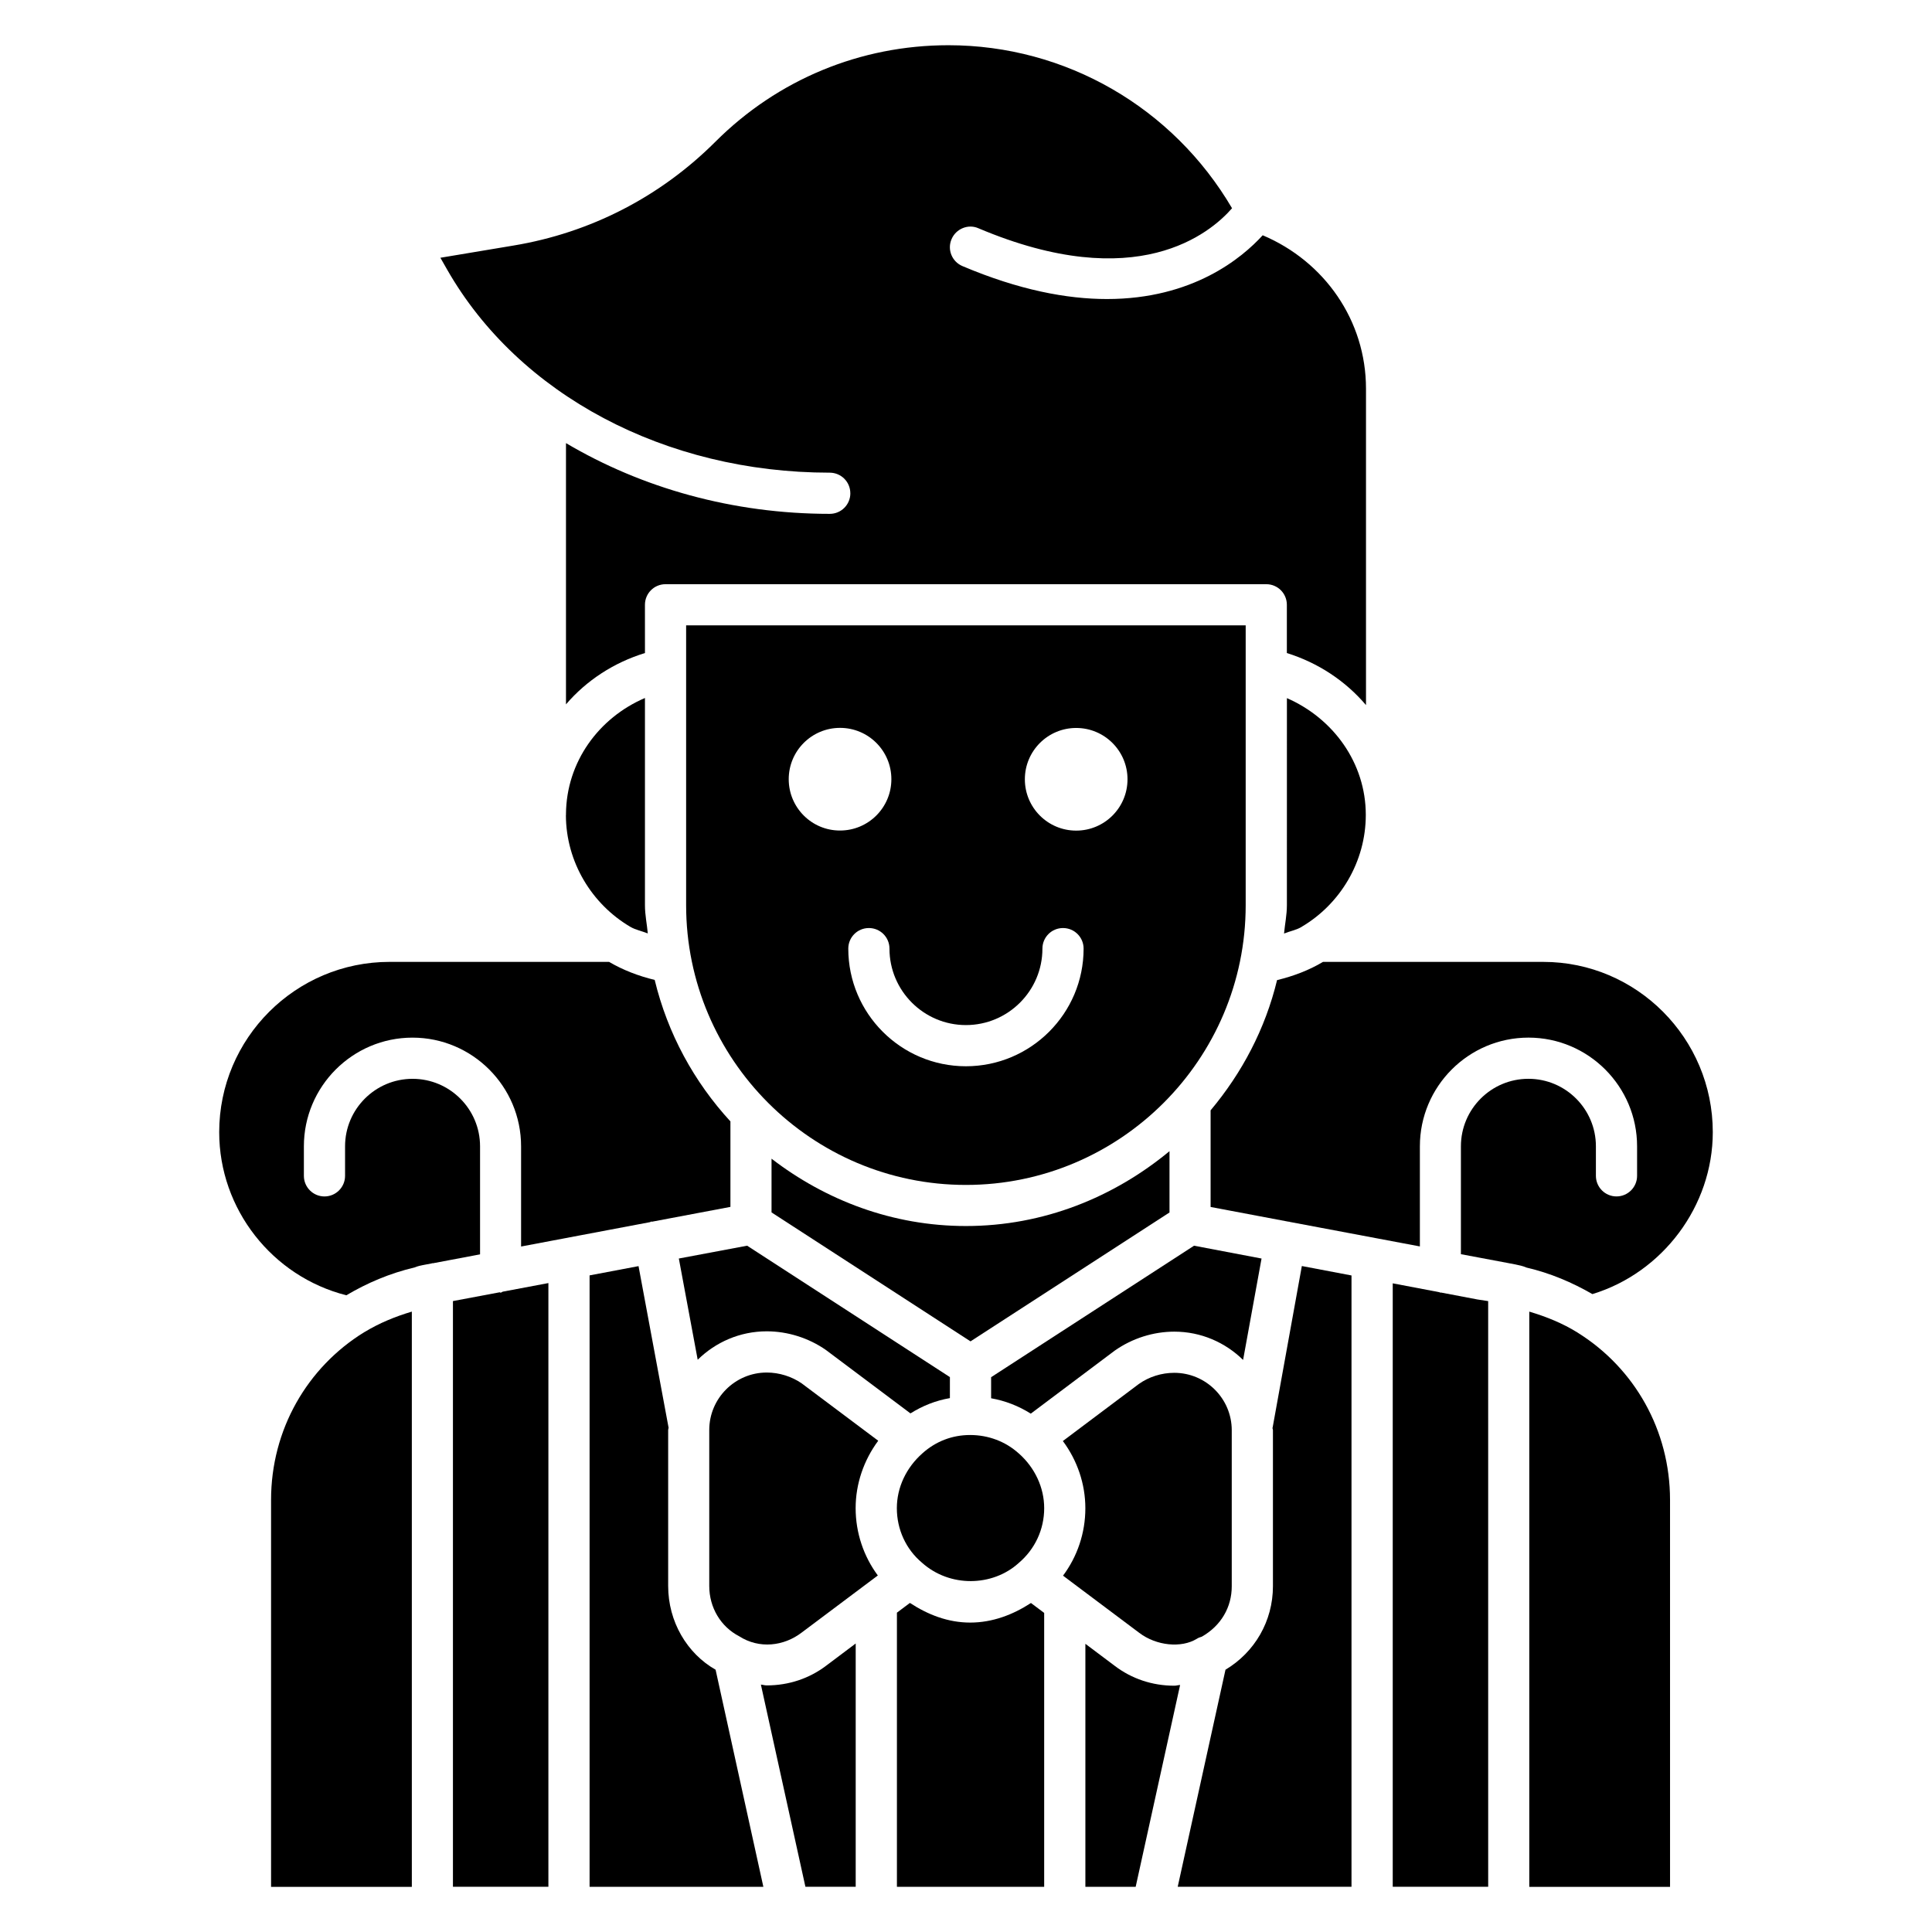 <?xml version="1.0" encoding="UTF-8"?>
<!-- Uploaded to: ICON Repo, www.iconrepo.com, Generator: ICON Repo Mixer Tools -->
<svg fill="#000000" width="800px" height="800px" version="1.1" viewBox="144 144 512 512" xmlns="http://www.w3.org/2000/svg">
 <g>
  <path d="m276.67 486.57c-0.082 0-0.148-0.082-0.23-0.105l-12.406 2.332v155.21h25.297v-159.98l-12.027 2.266c-0.258 0.043-0.402 0.273-0.633 0.273z"/>
  <path d="m240.48 497.07c-15.074 9.301-24.645 25.801-24.645 44.418v102.55h37.305v-152.45c-4.449 1.324-8.668 3.066-12.492 5.394-0.062 0.043-0.125 0.043-0.168 0.086z"/>
  <path d="m293.99 359.71v0.293c0 0.02-0.02 0.043-0.02 0.062 0.043 12.406 6.887 23.574 17.086 29.559 1.406 0.82 3.086 1.133 4.617 1.742-0.23-2.5-0.754-4.914-0.754-7.473v-54.918c-12.258 5.25-20.824 16.965-20.93 30.734z"/>
  <path d="m321.07 564.3v-41.355c0-0.211 0.105-0.379 0.125-0.586 0-0.02-0.02-0.02-0.02-0.043l-7.957-42.781-12.973 2.457v162.04h46.055l-12.66-57.539c-7.57-4.309-12.57-12.746-12.57-22.191z"/>
  <path d="m316.54 467.72c0.082-0.02 0.168 0.062 0.25 0.043l20.781-3.926v-22.652c-9.613-10.453-16.625-23.238-20.07-37.492-4.305-1.051-8.375-2.602-12.09-4.785h-58.168c-24.898 0-45.152 20.238-45.152 45.133 0 20.426 14.086 38.246 33.691 43.223 5.5-3.254 11.523-5.836 18.055-7.367 0.902-0.379 1.699-0.523 2.203-0.629l2.332-0.441c0.082 0 0.125-0.082 0.211-0.082 0.043 0 0.043 0.043 0.082 0.043l12.555-2.371v-28.633c0-9.867-8.02-17.887-17.887-17.887s-17.887 8.02-17.887 17.887v7.828c0 3-2.434 5.457-5.457 5.457s-5.457-2.457-5.457-5.457v-7.828c0-15.871 12.91-28.801 28.781-28.801s28.781 12.93 28.781 28.801v26.555l34.195-6.465c0.121-0.027 0.164-0.133 0.25-0.152z"/>
  <path d="m453.93 465.32v-16.246c-14.738 12.195-33.379 19.836-53.949 19.836-19.438 0-37.176-6.824-51.516-17.844v14.234l52.73 34.176z"/>
  <path d="m347.2 590.65c-0.547 0-1.008-0.168-1.555-0.211l11.797 53.57h13.328v-64.465l-7.766 5.836c-4.512 3.441-9.988 5.269-15.805 5.269z"/>
  <path d="m474.12 309.73h-148.29v74.145c0 40.871 33.273 74.145 74.145 74.145 40.871 0 74.145-33.273 74.145-74.145zm-121.1 40.766c0-7.516 6.086-13.602 13.602-13.602s13.602 6.086 13.602 13.602-6.086 13.602-13.602 13.602c-7.516 0.023-13.602-6.086-13.602-13.602zm46.957 76.074c-17.191 0-31.172-13.98-31.172-31.172 0-3.023 2.434-5.457 5.457-5.457 3.023 0 5.457 2.434 5.457 5.457 0 11.168 9.09 20.258 20.258 20.258 11.188 0 20.277-9.09 20.277-20.258 0-3.023 2.434-5.457 5.457-5.457 3.023 0 5.457 2.434 5.457 5.457 0.004 17.191-13.996 31.172-31.191 31.172zm29.223-62.449c-7.516 0-13.602-6.086-13.602-13.602 0-7.516 6.086-13.602 13.602-13.602s13.602 6.086 13.602 13.602c0 7.512-6.086 13.602-13.602 13.602z"/>
  <path d="m439.4 501.94c4.66-3.273 10.223-5.039 15.809-5.039 7.094 0 13.52 2.875 18.223 7.496l4.891-26.871-17.887-3.402-53.781 34.848v5.582c3.777 0.672 7.262 2.035 10.516 4.074z"/>
  <path d="m369.35 274.72c0 3.023-2.434 5.457-5.457 5.457-25.695 0-49.773-6.844-69.902-18.746v69.23c5.438-6.34 12.66-11.062 20.93-13.602l-0.004-12.785c0-3.023 2.434-5.457 5.457-5.457h159.2c3.023 0 5.457 2.434 5.457 5.457v12.785c8.312 2.602 15.535 7.391 20.973 13.793v-83.844c0-18.055-11-33.734-27.375-40.66-5.519 6.043-18.535 16.898-41.27 16.898-10.602 0-23.301-2.371-38.309-8.734-2.769-1.176-4.074-4.367-2.875-7.137 1.176-2.769 4.43-4.094 7.137-2.875 41.984 17.758 61.465 1.258 67.195-5.312-15.641-26.66-44.043-43.203-75.172-43.203-23.32 0-45.258 9.09-61.758 25.59-14.613 14.59-33.129 24.121-53.512 27.5l-19.355 3.234 1.785 3.129c18.957 33.188 57.812 53.824 101.37 53.824 3.043 0 5.481 2.434 5.481 5.457z"/>
  <path d="m485.04 383.88c0 2.582-0.523 4.996-0.754 7.516 1.555-0.629 3.234-0.922 4.66-1.762 0.02-0.02 0.02-0.02 0.043-0.043 10.16-6.004 16.961-17.191 16.961-29.641 0-13.75-8.605-25.566-20.906-30.941z"/>
  <path d="m525.85 486.53c-0.043 0-0.062 0.043-0.105 0.043-0.105 0-0.188-0.105-0.293-0.125l-12.363-2.352v159.92h25.297l-0.004-155.21-2.875-0.441z"/>
  <path d="m562.31 497.3c-0.105-0.062-0.188-0.105-0.293-0.188-3.883-2.414-8.207-4.176-12.742-5.519v152.45h37.305l-0.004-102.55c0-18.473-9.422-34.848-24.266-44.188z"/>
  <path d="m481.26 522.32c0 0.02-0.043 0.043-0.043 0.062 0 0.23 0.125 0.398 0.125 0.629v41.355c0 9.258-4.848 17.508-12.574 22.125l-12.66 57.52h46.055v-162l-13.16-2.5z"/>
  <path d="m356.46 510.61c-2.602-1.805-5.941-2.875-9.258-2.875-8.398 0-15.242 6.844-15.242 15.219v41.355c0 5.711 3.043 10.789 7.914 13.309 5.352 3.441 11.859 2.625 16.543-0.945l20.215-15.156c-3.738-5.039-5.879-11.273-5.879-17.844 0-6.422 2.141-12.68 5.984-17.863z"/>
  <path d="m552.99 398.91h-58.379c-3.738 2.227-7.828 3.777-12.176 4.828-3.129 12.953-9.301 24.602-17.613 34.512v25.609l20.676 3.906c0.043 0 0.082-0.043 0.125-0.02 0.043 0 0.062 0.062 0.105 0.062l34.555 6.508v-26.535c0-15.871 12.91-28.801 28.781-28.801s28.781 12.93 28.781 28.801v7.828c0 3-2.434 5.457-5.457 5.457-3.023 0-5.457-2.457-5.457-5.457v-7.828c0-9.867-8.02-17.887-17.887-17.887-9.867 0-17.887 8.02-17.887 17.887v28.59l12.617 2.371h0.02c0.02 0 0.043 0.02 0.062 0.02l1.68 0.316c1.07 0.23 2.059 0.418 3 0.84 6.32 1.469 12.113 3.945 17.465 7.031 18.578-5.648 31.906-23.301 31.906-42.906 0.004-24.875-20.148-45.133-44.918-45.133z"/>
  <path d="m323.9 477.52 4.996 26.828c4.723-4.641 11.168-7.535 18.305-7.535 5.543 0 11.105 1.762 15.66 4.934l22.418 16.816c3.254-2.035 6.719-3.402 10.453-4.051l0.004-5.566-53.738-34.824z"/>
  <path d="m401.11 574c-5.879 0-11.188-2.078-15.977-5.207l-3.441 2.582v72.652h39.023v-72.59l-3.504-2.625c-4.742 3.09-10.18 5.188-16.102 5.188z"/>
  <path d="m413.94 529.14c-3.465-3.129-8.02-4.848-12.848-4.848-4.746 0-9.109 1.68-12.637 4.848-4.324 3.82-6.781 9.09-6.781 14.547 0 5.625 2.414 10.875 6.633 14.422 7.41 6.656 18.746 6.359 25.633 0.125 4.344-3.672 6.781-8.922 6.781-14.547 0-5.457-2.457-10.727-6.719-14.504-0.02-0.02-0.043-0.02-0.062-0.043z"/>
  <path d="m455.21 590.73c-5.816 0-11.293-1.828-15.828-5.289l-7.746-5.816v64.402h13.328l11.777-53.488c-0.543 0.027-1.004 0.191-1.531 0.191z"/>
  <path d="m445.93 576.73c4.512 3.422 11.105 4.074 15.199 1.594 0.418-0.273 0.883-0.461 1.363-0.586 5.144-2.938 7.934-7.852 7.934-13.352v-41.355c0-8.398-6.844-15.219-15.242-15.219-3.359 0-6.695 1.051-9.383 2.961l-20.133 15.113c3.84 5.164 5.961 11.398 5.961 17.82 0 6.551-2.121 12.785-5.918 17.863z"/>
 </g>
</svg>
